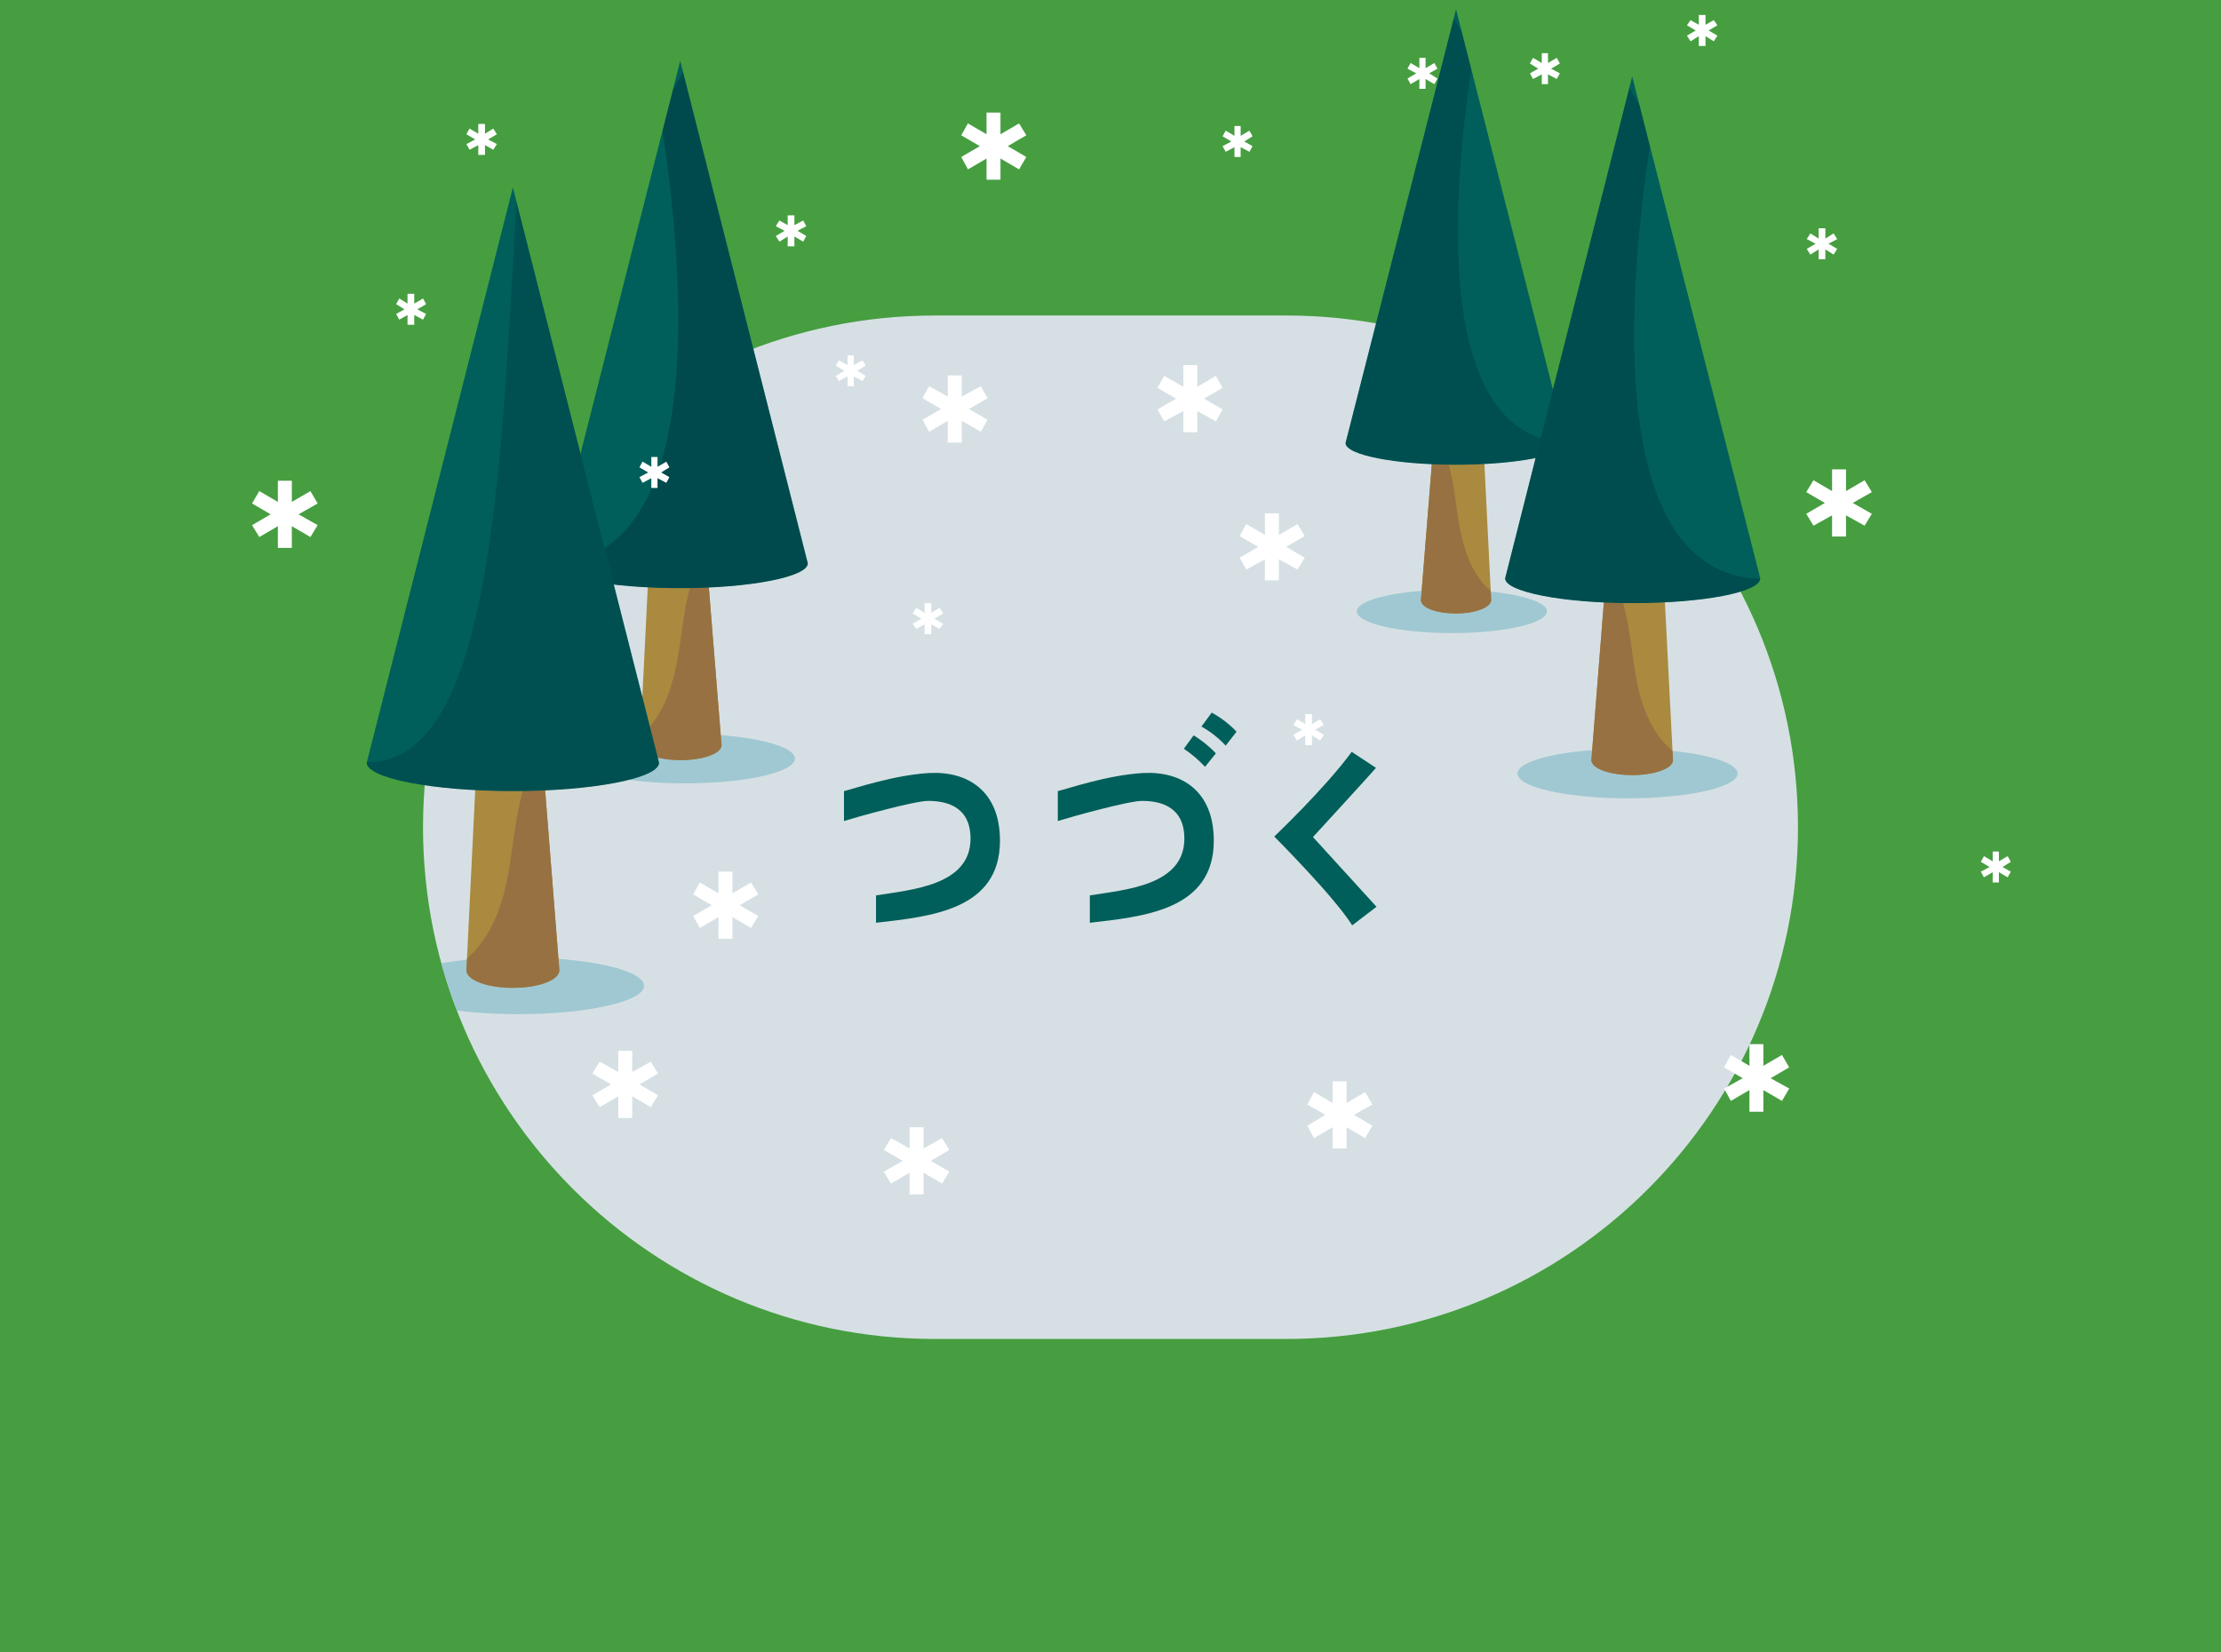 <?xml version="1.0" encoding="utf-8"?>
<!-- Generator: Adobe Illustrator 26.0.3, SVG Export Plug-In . SVG Version: 6.00 Build 0)  -->
<svg version="1.1" id="レイヤー_1" xmlns="http://www.w3.org/2000/svg" xmlns:xlink="http://www.w3.org/1999/xlink" x="0px"
	 y="0px" viewBox="0 0 430 320" style="enable-background:new 0 0 430 320;" xml:space="preserve">
<style type="text/css">
	.st0{fill:#D6E0E4;}
	.st1{fill:#469E40;}
	.st2{fill:#005F5A;}
	.st3{clip-path:url(#SVGID_00000052081471995487357290000015834579675853533083_);}
	.st4{fill:#A0C8D2;}
	.st5{fill:#A98A3F;}
	.st6{clip-path:url(#SVGID_00000065061794207429942020000012699357461487192456_);}
	.st7{fill:#977142;}
	.st8{clip-path:url(#SVGID_00000080167833575811022090000012619238524838504851_);}
	.st9{opacity:0.53;}
	.st10{fill:#004047;}
	.st11{clip-path:url(#SVGID_00000047738239545733803990000002163804723617000378_);}
	.st12{clip-path:url(#SVGID_00000098909112172380012820000014572199424400234667_);}
	.st13{opacity:0.68;}
	.st14{clip-path:url(#SVGID_00000142134171136555033640000003804581114863877763_);}
	.st15{clip-path:url(#SVGID_00000148636749301541025260000016755301058787429291_);}
	.st16{opacity:0.5;}
	.st17{clip-path:url(#SVGID_00000150065708186043163140000017505303112394829954_);}
	.st18{clip-path:url(#SVGID_00000069356888893324273570000010342502139509493919_);}
	.st19{opacity:0.59;}
	.st20{fill:#FFFFFF;}
</style>
<g>
	<g id="ep-21">
		<rect x="-127.7" y="-153.8" class="st0" width="685.3" height="626.6"/>
		<path class="st1" d="M-205.9-152.8v626.6h841.9v-626.6L-205.9-152.8z M348.1,160.2c0,54.7-44.4,99.1-99.1,99.1h-68
			c-54.7,0-99.1-44.4-99.1-99.1l0,0l0,0c0-54.7,44.4-99.1,99.1-99.1h68C303.7,61.1,348.1,105.5,348.1,160.2z"/>
		<path class="st2" d="M193.6,162.8c0-9.6-6.2-13.5-13.7-13.1c-6.9,0.4-14.4,3-16.5,3.5v5.8c2.2-0.7,13.6-3.9,16.3-3.9
			c3.1,0,8.2,0.8,8.2,7.3c0,9.1-11.5,9.9-18.3,11v5.3C180,177.5,193.6,176.3,193.6,162.8z"/>
		<path class="st2" d="M235,162.8c0-9.6-6.2-13.5-13.7-13.1c-6.9,0.4-14.4,3-16.5,3.5v5.8c2.2-0.7,13.6-3.9,16.3-3.9
			c3.1,0,8.2,0.8,8.2,7.3c0,9.1-11.5,9.9-18.3,11v5.3C221.3,177.5,235,176.3,235,162.8z"/>
		<path class="st2" d="M233.3,148.5c-1.2-1.3-2.6-2.5-4.1-3.5l1.9-2.6c1.6,1,3,2.1,4.3,3.5L233.3,148.5z"/>
		<path class="st2" d="M237.3,144.4c-1.4-1.5-2.9-2.7-4.7-3.7l2-2.7c1.8,1,3.4,2.2,4.8,3.7L237.3,144.4z"/>
		<path class="st2" d="M254.2,162.1l12.3,13.5l-4.7,3.6c-3.6-5.7-15.1-17.2-15.1-17.2s9.8-9.3,15-16.4l4.7,3.1
			C266.4,148.8,254.2,162.1,254.2,162.1z"/>
		<g>
			<defs>
				<path id="SVGID_1_" d="M348.1,160.2c0,54.7-44.4,99.1-99.1,99.1h-68c-54.7,0-99.1-44.4-99.1-99.1l0,0l0,0
					C-3.3,142.8,41.6-86.5,96.3-86.5l281.9,2.8c36.3,0,69.9,147.6,48.9,219.9C416.4,172.8,348.1,160.2,348.1,160.2z"/>
			</defs>
			<clipPath id="SVGID_00000062166011170054144100000001821074147217818006_">
				<use xlink:href="#SVGID_1_"  style="overflow:visible;"/>
			</clipPath>
			<g style="clip-path:url(#SVGID_00000062166011170054144100000001821074147217818006_);">
				<ellipse class="st4" cx="281.1" cy="118.4" rx="18.4" ry="4.2"/>
				<path class="st5" d="M288.7,116.2c0,1.4-3,2.6-6.8,2.6s-6.8-1.1-6.8-2.6l4.2-52.4h6.8L288.7,116.2z"/>
				<g>
					<defs>
						<path id="SVGID_00000097500285705567327750000017780262228319550390_" d="M288.7,116.2c0,1.4-3,2.6-6.8,2.6s-6.8-1.1-6.8-2.6
							l4.2-52.4h6.8L288.7,116.2z"/>
					</defs>
					<clipPath id="SVGID_00000102531086064745646310000000968984109335693482_">
						<use xlink:href="#SVGID_00000097500285705567327750000017780262228319550390_"  style="overflow:visible;"/>
					</clipPath>
					<g style="clip-path:url(#SVGID_00000102531086064745646310000000968984109335693482_);">
						<g>
							<path class="st7" d="M273.5,81.1c3.6,1.2,5.8,5,6.9,8.6c1.2,4,1.4,8.2,2.2,12.4s2.1,8.3,5,11.4c0.9,0.8,1.7,1.7,2.4,2.6
								c1.1,1.7,1.8,3.7,1.9,5.8c0.4,1.9,0.4,3.8,0.1,5.8c-0.9,3.8-4.3,6.6-7.9,8c-4.6,1.7-9.6,1.6-14.1-0.3
								c-6.9-2.9-11.5-9.9-13-17.2s0-15,2.7-22c1.9-5,4.8-10,9.6-12.5"/>
						</g>
					</g>
				</g>
				<path class="st2" d="M303.3,85.8c0,2.3-9.6,4.2-21.4,4.2s-21.4-1.9-21.4-4.2l21.4-84L303.3,85.8z"/>
				<g>
					<defs>
						<path id="SVGID_00000058584469583854193840000014396014437165836204_" d="M303.3,85.8c0,2.3-9.6,4.2-21.4,4.2
							s-21.4-1.9-21.4-4.2l21.4-84L303.3,85.8z"/>
					</defs>
					<clipPath id="SVGID_00000171691766300256858610000018141195799102944168_">
						<use xlink:href="#SVGID_00000058584469583854193840000014396014437165836204_"  style="overflow:visible;"/>
					</clipPath>
					<g style="clip-path:url(#SVGID_00000171691766300256858610000018141195799102944168_);">
						<g class="st9">
							<path class="st10" d="M251.3,95.3c-1.4-13.9,0.8-28,6.5-40.8c0.6-1.3,1.2-3.9,2.1-5c0.6-0.6,1.6-0.5,2.3-1
								c0.7-0.5,1.4-1.2,1.8-2c0.6-0.8,1.3-1.6,2-2.3c3-2.9-15.9-83.8-11.8-84.3c1.3-0.2,30.4,49,31.1,50.1
								c0.4,0.7-14.4,74.3,17.9,75.7c1.9,0.1,1.9,5-11.8,7.2c-3.1,0.5-3.2,5.4-5.9,7c-10.4,5.8-23.3,5-32.9-2.1
								C251.8,97.3,251.2,96.3,251.3,95.3L251.3,95.3z"/>
						</g>
					</g>
				</g>
				<ellipse class="st4" cx="132.6" cy="146.9" rx="21.3" ry="4.8"/>
				<path class="st5" d="M123.9,144.3c0,1.6,3.5,2.9,7.9,2.9s7.9-1.3,7.9-2.9l-4.9-60.7h-7.9L123.9,144.3z"/>
				<g>
					<defs>
						<path id="SVGID_00000047036613777783923970000018306839920050448306_" d="M123.9,144.3c0,1.6,3.5,2.9,7.9,2.9s7.9-1.3,7.9-2.9
							l-4.9-60.7h-7.9L123.9,144.3z"/>
					</defs>
					<clipPath id="SVGID_00000009554910939024414570000011707859294230186392_">
						<use xlink:href="#SVGID_00000047036613777783923970000018306839920050448306_"  style="overflow:visible;"/>
					</clipPath>
					<g style="clip-path:url(#SVGID_00000009554910939024414570000011707859294230186392_);">
						<g>
							<path class="st7" d="M141.5,103.7c-4.2,1.3-6.7,5.7-7.9,10c-1.3,4.7-1.6,9.6-2.5,14.3c-0.9,4.8-2.4,9.6-5.7,13.2
								c-1,0.9-1.9,1.9-2.8,3c-1.3,2-2,4.3-2.2,6.7c-0.4,2.2-0.5,4.4-0.1,6.6c1,4.4,4.9,7.7,9.2,9.3c5.3,2,11.1,1.8,16.3-0.3
								c8-3.4,13.4-11.4,15-20s0-17.4-3.1-25.5c-2.2-5.8-5.5-11.6-11.1-14.4"/>
						</g>
					</g>
				</g>
				<path class="st2" d="M107,109.1c0,2.7,11.1,4.8,24.7,4.8s24.7-2.2,24.7-4.8l-24.7-97.3L107,109.1z"/>
				<g>
					<defs>
						<path id="SVGID_00000077326645645437301390000017726920388364951209_" d="M107,109.1c0,2.7,11.1,4.8,24.7,4.8
							s24.7-2.2,24.7-4.8l-24.7-97.3L107,109.1z"/>
					</defs>
					<clipPath id="SVGID_00000121976917522583093930000012794199949492758401_">
						<use xlink:href="#SVGID_00000077326645645437301390000017726920388364951209_"  style="overflow:visible;"/>
					</clipPath>
					<g style="clip-path:url(#SVGID_00000121976917522583093930000012794199949492758401_);">
						<g class="st13">
							<path class="st10" d="M167.2,120.1c1.7-16.1-0.9-32.4-7.5-47.2c-0.7-1.5-1.4-4.5-2.5-5.8c-0.7-0.7-1.8-0.6-2.6-1.1
								c-0.9-0.6-1.6-1.4-2.1-2.3c-0.7-0.9-1.5-1.8-2.3-2.6c-3.5-3.4,18.4-97,13.6-97.7c-1.5-0.2-35.2,56.7-36,58.1
								c-0.5,0.8,16.7,86-20.7,87.6c-2.2,0.1-2.2,5.8,13.7,8.3c3.6,0.6,3.7,6.3,6.8,8.1c12.1,6.7,26.9,5.8,38.1-2.4
								c0.5-0.3,0.9-0.7,1.2-1.2C167.1,121.4,167.2,120.8,167.2,120.1z"/>
						</g>
					</g>
				</g>
				<ellipse class="st4" cx="100.3" cy="190.9" rx="24.4" ry="5.5"/>
				<path class="st5" d="M90.3,187.9c0,1.9,4,3.4,9,3.4s9-1.5,9-3.4l-5.5-69.5h-9.1L90.3,187.9z"/>
				<g>
					<defs>
						<path id="SVGID_00000147183508392484416660000002909193001121838478_" d="M90.3,187.9c0,1.9,4,3.4,9,3.4s9-1.5,9-3.4
							l-5.5-69.5h-9.1L90.3,187.9z"/>
					</defs>
					<clipPath id="SVGID_00000176759880857735867810000016473158352036877969_">
						<use xlink:href="#SVGID_00000147183508392484416660000002909193001121838478_"  style="overflow:visible;"/>
					</clipPath>
					<g style="clip-path:url(#SVGID_00000176759880857735867810000016473158352036877969_);">
						<g>
							<path class="st7" d="M110.4,141.4c-4.8,1.6-7.7,6.6-9.1,11.4c-1.5,5.3-1.9,10.9-2.9,16.4s-2.8,11-6.6,15.1
								c-1.2,1.1-2.2,2.2-3.2,3.4c-1.6,2.2-2.2,5-2.6,7.7c-0.5,2.5-0.5,5.1-0.1,7.6c1.2,5.1,5.7,8.8,10.5,10.6
								c6,2.3,12.7,2.1,18.7-0.4c9.1-3.9,15.3-13.1,17.2-22.9s0-19.9-3.6-29.2c-2.6-6.6-6.3-13.3-12.7-16.5"/>
						</g>
					</g>
				</g>
				<path class="st2" d="M71,147.7c0,3,12.7,5.5,28.3,5.5s28.3-2.5,28.3-5.5L99.3,36.3L71,147.7z"/>
				<g>
					<defs>
						<path id="SVGID_00000037684912639007586070000013377334265060289173_" d="M71,147.7c0,3,12.7,5.5,28.3,5.5s28.3-2.5,28.3-5.5
							L99.3,36.3L71,147.7z"/>
					</defs>
					<clipPath id="SVGID_00000145773506003558386700000014124984613952962959_">
						<use xlink:href="#SVGID_00000037684912639007586070000013377334265060289173_"  style="overflow:visible;"/>
					</clipPath>
					<g style="clip-path:url(#SVGID_00000145773506003558386700000014124984613952962959_);">
						<g class="st16">
							<path class="st10" d="M140,160.3c1.3-12.3,0.4-24.7-2.6-36.7c-1.5-6-3.5-11.8-6-17.4c-0.8-1.8-1.6-5.2-2.9-6.6
								c-0.8-0.8-2.1-0.7-3-1.3c-1-0.7-1.9-1.6-2.5-2.7c-0.8-1.1-1.7-2.1-2.7-3c-4-3.9,32.9-98.2,27.3-98.9
								c-1.7-0.2-44.1,51.1-45,52.7c-0.6,0.9,0.2,4.2,0.2,5.3c0.1,1.7-2.3-21.2-2.4-19.6c-3.3,54.7-4.2,116-29.5,115.5
								c-2.6,0-2.6,6.6,15.7,9.5c4.2,0.7,4.2,7.2,7.9,9.3c13.8,7.7,30.9,6.7,43.6-2.8c0.5-0.4,1-0.8,1.3-1.4
								C139.7,161.7,139.9,161,140,160.3z"/>
						</g>
					</g>
				</g>
				<ellipse class="st4" cx="315.1" cy="149.8" rx="21.3" ry="4.8"/>
				<path class="st5" d="M323.9,147.2c0,1.6-3.5,2.9-7.9,2.9s-7.9-1.3-7.9-2.9l4.8-60.7h7.9L323.9,147.2z"/>
				<g>
					<defs>
						<path id="SVGID_00000159466950865241105320000005259285127253283737_" d="M323.9,147.2c0,1.6-3.5,2.9-7.9,2.9
							s-7.9-1.3-7.9-2.9l4.8-60.7h7.9L323.9,147.2z"/>
					</defs>
					<clipPath id="SVGID_00000096029994453549997160000013498374732943990422_">
						<use xlink:href="#SVGID_00000159466950865241105320000005259285127253283737_"  style="overflow:visible;"/>
					</clipPath>
					<g style="clip-path:url(#SVGID_00000096029994453549997160000013498374732943990422_);">
						<g>
							<path class="st7" d="M306.3,106.6c4.2,1.3,6.7,5.7,7.9,10c1.3,4.7,1.7,9.6,2.5,14.3s2.4,9.6,5.7,13.2c1,0.9,1.9,1.9,2.8,3
								c1.3,2,2,4.3,2.2,6.7c0.4,2.2,0.5,4.5,0.1,6.7c-1,4.4-4.9,7.7-9.2,9.3c-5.3,2-11.1,1.8-16.3-0.3c-8-3.4-13.4-11.4-15-20
								s0-17.4,3.1-25.5c2.2-5.8,5.5-11.6,11.1-14.4"/>
						</g>
					</g>
				</g>
				<path class="st2" d="M340.8,112c0,2.7-11.1,4.8-24.7,4.8s-24.7-2.2-24.7-4.8L316,14.8L340.8,112z"/>
				<g>
					<defs>
						<path id="SVGID_00000011743795080362023820000006450577425506627730_" d="M340.8,112c0,2.7-11.1,4.8-24.7,4.8
							s-24.7-2.2-24.7-4.8L316,14.8L340.8,112z"/>
					</defs>
					<clipPath id="SVGID_00000129891179492835700270000008575495974635962006_">
						<use xlink:href="#SVGID_00000011743795080362023820000006450577425506627730_"  style="overflow:visible;"/>
					</clipPath>
					<g style="clip-path:url(#SVGID_00000129891179492835700270000008575495974635962006_);">
						<g class="st19">
							<path class="st10" d="M280.5,123.1c-1.7-16.1,0.9-32.4,7.5-47.2c0.7-1.5,1.4-4.6,2.5-5.8c0.7-0.7,1.8-0.6,2.6-1.1
								c0.9-0.6,1.6-1.4,2.1-2.3c0.7-0.9,1.5-1.8,2.3-2.6c3.5-3.4-18.5-97-13.6-97.7c1.5-0.2,35.2,56.7,36,58.1
								c0.5,0.8-16.7,86,20.7,87.6c2.2,0.1,2.2,5.8-13.7,8.3c-3.6,0.6-3.7,6.3-6.9,8.1c-12.1,6.7-26.9,5.8-38.1-2.4
								c-0.5-0.3-0.9-0.7-1.2-1.2C280.7,124.3,280.6,123.7,280.5,123.1z"/>
						</g>
					</g>
				</g>
			</g>
		</g>
		<polygon class="st20" points="186.1,30.4 187.4,32.8 191,30.7 191,34.8 193.7,34.8 193.7,30.7 197.3,32.8 198.7,30.4 195.1,28.3 
			198.7,26.2 197.3,23.9 193.7,26 193.7,21.8 191,21.8 191,26 187.4,23.9 186.1,26.2 189.7,28.3 		"/>
		<polygon class="st20" points="48.8,101.7 50.2,104 53.8,101.9 53.8,106.1 56.5,106.1 56.5,101.9 60.1,104 61.5,101.7 57.8,99.6 
			61.5,97.5 60.1,95.1 56.5,97.2 56.5,93.1 53.8,93.1 53.8,97.2 50.2,95.1 48.8,97.5 52.4,99.6 		"/>
		<polygon class="st20" points="114.7,212.1 116.1,214.4 119.7,212.3 119.7,216.5 122.4,216.5 122.4,212.3 126,214.4 127.4,212.1 
			123.8,210 127.4,207.9 126,205.6 122.4,207.6 122.4,203.5 119.7,203.5 119.7,207.6 116.1,205.6 114.7,207.9 118.3,210 		"/>
		<polygon class="st20" points="178.6,81.3 179.9,83.6 183.5,81.5 183.5,85.7 186.2,85.7 186.2,81.5 189.9,83.6 191.2,81.3 
			187.6,79.2 191.2,77.1 189.9,74.8 186.2,76.8 186.2,72.7 183.5,72.7 183.5,76.8 179.9,74.8 178.6,77.1 182.2,79.2 		"/>
		<polygon class="st20" points="224.1,79.3 225.4,81.6 229.1,79.6 229.1,83.7 231.8,83.7 231.8,79.6 235.4,81.6 236.7,79.3 
			233.1,77.2 236.7,75.1 235.4,72.8 231.8,74.9 231.8,70.7 229.1,70.7 229.1,74.9 225.4,72.8 224.1,75.1 227.7,77.2 		"/>
		<polygon class="st20" points="134.2,177.4 135.5,179.7 139.1,177.6 139.1,181.8 141.8,181.8 141.8,177.6 145.4,179.7 146.8,177.4 
			143.2,175.3 146.8,173.2 145.4,170.9 141.8,173 141.8,168.8 139.1,168.8 139.1,173 135.5,170.9 134.2,173.2 137.8,175.3 		"/>
		<polygon class="st20" points="253.1,218 254.4,220.4 258,218.3 258,222.4 260.7,222.4 260.7,218.3 264.3,220.4 265.7,218 
			262.1,215.9 265.7,213.9 264.3,211.5 260.7,213.6 260.7,209.4 258,209.4 258,213.6 254.4,211.5 253.1,213.9 256.6,215.9 		"/>
		<polygon class="st20" points="171.1,226.9 172.5,229.2 176.1,227.1 176.1,231.3 178.8,231.3 178.8,227.1 182.4,229.2 183.8,226.9 
			180.2,224.8 183.8,222.7 182.4,220.4 178.8,222.4 178.8,218.3 176.1,218.3 176.1,222.4 172.5,220.4 171.1,222.7 174.8,224.8 		"/>
		<polygon class="st20" points="240,108 241.3,110.3 244.9,108.3 244.9,112.4 247.6,112.4 247.6,108.3 251.2,110.3 252.6,108 
			249,105.9 252.6,103.8 251.2,101.5 247.6,103.6 247.6,99.4 244.9,99.4 244.9,103.6 241.3,101.5 240,103.8 243.6,105.9 		"/>
		<polygon class="st20" points="349.7,99.5 351.1,101.8 354.7,99.8 354.7,103.9 357.4,103.9 357.4,99.8 361,101.8 362.4,99.5 
			358.7,97.4 362.4,95.3 361,93 357.4,95.1 357.4,90.9 354.7,90.9 354.7,95.1 351.1,93 349.7,95.3 353.3,97.4 		"/>
		<polygon class="st20" points="333.8,210.8 335.1,213.2 338.7,211.1 338.7,215.3 341.4,215.3 341.4,211.1 345,213.2 346.4,210.8 
			342.8,208.8 346.4,206.7 345,204.3 341.4,206.4 341.4,202.2 338.7,202.2 338.7,206.4 335.1,204.3 333.8,206.7 337.4,208.8 		"/>
		<polygon class="st20" points="302,12.3 301.4,11.2 299.7,12.2 299.7,10.3 298.5,10.3 298.5,12.2 296.8,11.2 296.2,12.3 
			297.8,13.3 296.2,14.2 296.8,15.3 298.5,14.4 298.5,16.3 299.7,16.3 299.7,14.4 301.4,15.3 302,14.2 300.3,13.3 		"/>
		<polygon class="st20" points="355.7,46.3 355,45.2 353.4,46.2 353.4,44.2 352.1,44.2 352.1,46.2 350.5,45.2 349.8,46.3 
			351.5,47.2 349.8,48.2 350.5,49.3 352.1,48.3 352.1,50.2 353.4,50.2 353.4,48.3 355,49.3 355.7,48.2 354,47.2 		"/>
		<polygon class="st20" points="389.3,166.9 388.7,165.8 387,166.8 387,164.9 385.8,164.9 385.8,166.8 384.1,165.8 383.5,166.9 
			385.2,167.9 383.5,168.8 384.1,169.9 385.8,168.9 385.8,170.9 387,170.9 387,168.9 388.7,169.9 389.3,168.8 387.7,167.9 		"/>
		<polygon class="st20" points="332.5,4.9 331.8,3.9 330.2,4.8 330.2,2.9 328.9,2.9 328.9,4.8 327.3,3.9 326.6,4.9 328.3,5.9 
			326.6,6.9 327.3,8 328.9,7 328.9,8.9 330.2,8.9 330.2,7 331.8,8 332.5,6.9 330.8,5.9 		"/>
		<polygon class="st20" points="167.6,70.8 167,69.8 165.3,70.7 165.3,68.8 164.1,68.8 164.1,70.7 162.4,69.8 161.8,70.8 
			163.5,71.8 161.8,72.8 162.4,73.8 164.1,72.9 164.1,74.8 165.3,74.8 165.3,72.9 167,73.8 167.6,72.8 166,71.8 		"/>
		<polygon class="st20" points="96.2,26 95.5,24.9 93.9,25.9 93.9,24 92.6,24 92.6,25.9 90.9,24.9 90.3,26 92,27 90.3,27.9 90.9,29 
			92.6,28.1 92.6,30 93.9,30 93.9,28.1 95.5,29 96.2,27.9 94.5,27 		"/>
		<polygon class="st20" points="82.5,58.9 81.9,57.8 80.2,58.8 80.2,56.9 78.9,56.9 78.9,58.8 77.3,57.8 76.7,58.9 78.3,59.9 
			76.7,60.8 77.3,61.9 78.9,61 78.9,62.9 80.2,62.9 80.2,61 81.9,61.9 82.5,60.8 80.8,59.9 		"/>
		<polygon class="st20" points="129.6,90.5 129,89.4 127.3,90.4 127.3,88.5 126.1,88.5 126.1,90.4 124.4,89.4 123.8,90.5 
			125.5,91.5 123.8,92.4 124.4,93.5 126.1,92.6 126.1,94.5 127.3,94.5 127.3,92.6 129,93.5 129.6,92.4 128,91.5 		"/>
		<polygon class="st20" points="156.1,43.8 155.5,42.7 153.8,43.6 153.8,41.7 152.5,41.7 152.5,43.6 150.9,42.7 150.2,43.8 
			151.9,44.7 150.2,45.7 150.9,46.8 152.5,45.8 152.5,47.7 153.8,47.7 153.8,45.8 155.5,46.8 156.1,45.7 154.4,44.7 		"/>
		<polygon class="st20" points="256.3,140.4 255.6,139.3 254,140.2 254,138.3 252.7,138.3 252.7,140.2 251.1,139.3 250.4,140.4 
			252.1,141.3 250.4,142.3 251.1,143.4 252.7,142.4 252.7,144.3 254,144.3 254,142.4 255.6,143.4 256.3,142.3 254.6,141.3 		"/>
		<polygon class="st20" points="182.6,118.8 181.9,117.7 180.3,118.7 180.3,116.8 179,116.8 179,118.7 177.4,117.7 176.7,118.8 
			178.4,119.8 176.7,120.8 177.4,121.8 179,120.9 179,122.8 180.3,122.8 180.3,120.9 181.9,121.8 182.6,120.8 180.9,119.8 		"/>
		<polygon class="st20" points="242.5,26.4 241.9,25.3 240.2,26.3 240.2,24.4 239,24.4 239,26.3 237.3,25.3 236.7,26.4 238.4,27.4 
			236.7,28.3 237.3,29.4 239,28.5 239,30.4 240.2,30.4 240.2,28.5 241.9,29.4 242.5,28.3 240.9,27.4 		"/>
		<polygon class="st20" points="278.3,13.3 277.7,12.2 276,13.2 276,11.2 274.8,11.2 274.8,13.2 273.1,12.2 272.5,13.3 274.2,14.2 
			272.5,15.2 273.1,16.3 274.8,15.3 274.8,17.2 276,17.2 276,15.3 277.7,16.3 278.3,15.2 276.7,14.2 		"/>
	</g>
</g>
</svg>
